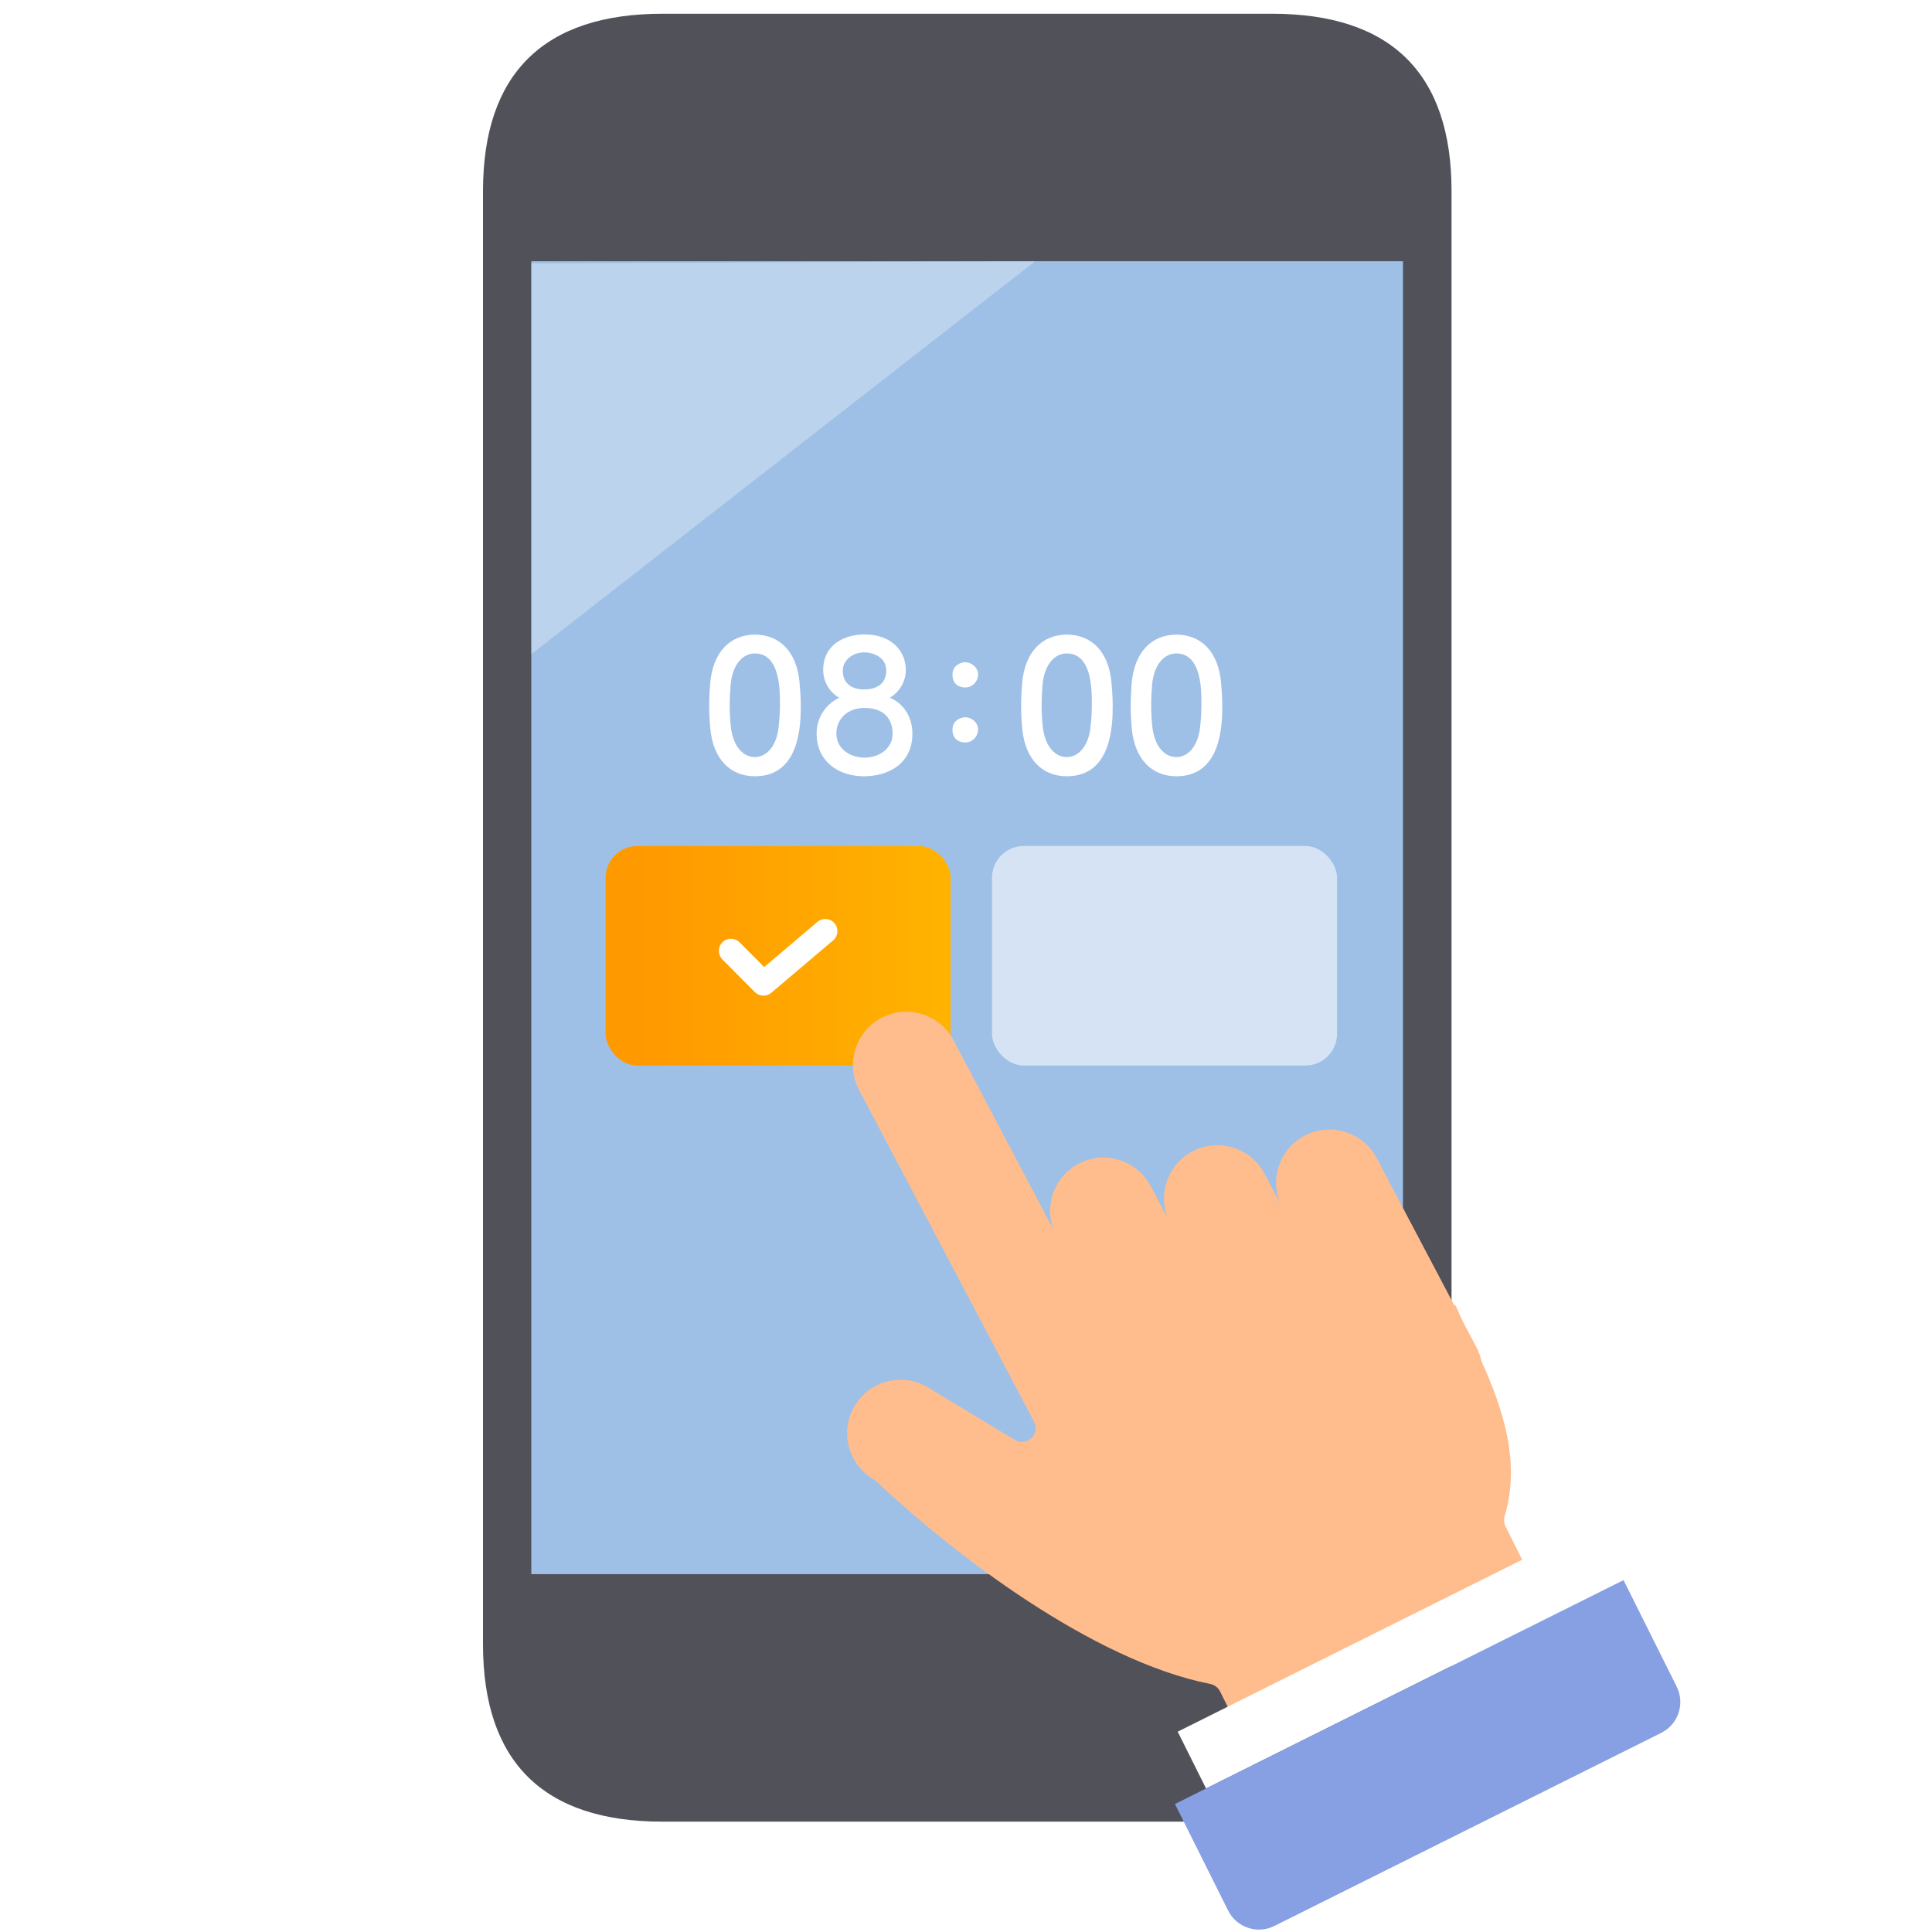 <svg width="80" height="80" viewBox="0 0 80 80" fill="none" xmlns="http://www.w3.org/2000/svg">
<path d="M60.105 68.086C60.105 72.945 57.595 75.431 52.672 75.431H27.432C22.509 75.431 20 72.961 20 68.086V7.914C20 3.055 22.509 0.569 27.432 0.569H52.672C57.595 0.569 60.105 3.039 60.105 7.914V68.086Z" fill="#515159"/>
<rect width="36.094" height="54.364" transform="translate(22 10.818)" fill="#9FC0E6"/>
<path d="M36.842 28.89C37.439 29.14 37.78 29.707 37.78 30.381C37.78 31.667 36.728 32.144 35.775 32.144C34.708 32.144 33.815 31.516 33.815 30.381C33.815 29.556 34.352 29.079 34.753 28.89C34.374 28.686 34.087 28.254 34.087 27.739C34.087 26.695 34.965 26.271 35.797 26.271C36.932 26.271 37.508 26.975 37.508 27.739C37.508 28.247 37.22 28.678 36.842 28.89ZM36.698 27.77C36.698 27.18 36.108 27.013 35.797 27.013C35.275 27.013 34.897 27.361 34.897 27.77C34.897 28.315 35.29 28.549 35.775 28.549C36.667 28.549 36.698 27.929 36.698 27.77ZM36.963 30.373C36.963 30.017 36.811 29.314 35.797 29.314C35.048 29.314 34.632 29.813 34.632 30.373C34.632 31.009 35.207 31.372 35.797 31.372C36.388 31.372 36.963 31.009 36.963 30.373Z" fill="white"/>
<path d="M31.259 32.144C30.253 32.144 29.534 31.448 29.413 30.176C29.382 29.851 29.367 29.533 29.367 29.215C29.367 28.928 29.382 28.633 29.405 28.322C29.511 27.005 30.23 26.279 31.259 26.279C32.273 26.279 32.985 26.975 33.106 28.239C33.136 28.572 33.159 28.905 33.159 29.23C33.159 30.085 33.091 32.144 31.259 32.144ZM31.259 31.349C31.728 31.349 32.122 30.926 32.228 30.207C32.273 29.874 32.296 29.503 32.296 29.14C32.296 28.557 32.296 27.058 31.259 27.058C30.729 27.058 30.328 27.543 30.253 28.352C30.23 28.633 30.215 28.913 30.215 29.185C30.215 29.503 30.23 29.821 30.268 30.131C30.359 30.903 30.767 31.349 31.259 31.349Z" fill="white"/>
<path d="M39.971 28.466C39.767 28.466 39.441 28.375 39.441 27.936C39.441 27.565 39.759 27.422 39.971 27.422C40.221 27.422 40.501 27.634 40.501 27.929C40.501 28.201 40.281 28.466 39.971 28.466ZM39.971 30.744C39.767 30.744 39.441 30.653 39.441 30.214C39.441 29.843 39.759 29.7 39.971 29.7C40.221 29.7 40.501 29.911 40.501 30.207C40.501 30.479 40.281 30.744 39.971 30.744Z" fill="white"/>
<path d="M48.712 32.144C47.706 32.144 46.987 31.448 46.866 30.176C46.835 29.851 46.82 29.533 46.82 29.215C46.82 28.928 46.835 28.633 46.858 28.322C46.964 27.005 47.683 26.279 48.712 26.279C49.726 26.279 50.438 26.975 50.559 28.239C50.589 28.572 50.612 28.905 50.612 29.23C50.612 30.085 50.544 32.144 48.712 32.144ZM48.712 31.349C49.181 31.349 49.575 30.926 49.681 30.207C49.726 29.874 49.749 29.503 49.749 29.14C49.749 28.557 49.749 27.058 48.712 27.058C48.182 27.058 47.781 27.543 47.706 28.352C47.683 28.633 47.668 28.913 47.668 29.185C47.668 29.503 47.683 29.821 47.721 30.131C47.812 30.903 48.22 31.349 48.712 31.349Z" fill="white"/>
<path d="M44.175 32.144C43.169 32.144 42.45 31.448 42.329 30.176C42.298 29.851 42.283 29.533 42.283 29.215C42.283 28.928 42.298 28.633 42.321 28.322C42.427 27.005 43.146 26.279 44.175 26.279C45.189 26.279 45.901 26.975 46.022 28.239C46.052 28.572 46.075 28.905 46.075 29.23C46.075 30.085 46.007 32.144 44.175 32.144ZM44.175 31.349C44.644 31.349 45.038 30.926 45.144 30.207C45.189 29.874 45.212 29.503 45.212 29.14C45.212 28.557 45.212 27.058 44.175 27.058C43.645 27.058 43.244 27.543 43.169 28.352C43.146 28.633 43.131 28.913 43.131 29.185C43.131 29.503 43.146 29.821 43.184 30.131C43.275 30.903 43.683 31.349 44.175 31.349Z" fill="white"/>
<g filter="url(#filter0_d_112_4571)">
<rect x="24.904" y="34.857" width="14.286" height="9.091" rx="1.313" fill="url(#paint0_linear_112_4571)"/>
<path d="M33.675 38C33.886 37.82 34.203 37.846 34.383 38.058C34.562 38.269 34.536 38.586 34.324 38.765L31.765 40.935C31.565 41.105 31.269 41.092 31.084 40.907L29.738 39.554C29.543 39.357 29.543 39.039 29.74 38.843C29.936 38.648 30.254 38.649 30.45 38.846L31.469 39.87L33.675 38Z" fill="white"/>
</g>
<g filter="url(#filter1_d_112_4571)">
<rect x="40.904" y="34.857" width="14.286" height="9.091" rx="1.313" fill="#D5E3F4"/>
</g>
<path opacity="0.3" d="M22 27.087V10.909L42.861 10.818L22 27.087Z" fill="white"/>
<path d="M36.498 42.15C37.577 41.581 38.913 41.994 39.482 43.073L43.631 50.937C43.232 49.906 43.659 48.717 44.661 48.189C45.74 47.62 47.076 48.033 47.645 49.112L48.367 50.479C47.933 49.437 48.358 48.216 49.376 47.678C50.455 47.109 51.792 47.523 52.361 48.602L53.011 49.835C52.574 48.791 52.998 47.568 54.018 47.029C55.097 46.46 56.434 46.873 57.003 47.952L60.215 54.041C60.221 54.052 60.235 54.057 60.246 54.051C60.257 54.045 60.272 54.05 60.277 54.062C60.367 54.273 60.467 54.493 60.575 54.723L61.139 55.791C61.226 55.957 61.289 56.129 61.331 56.303C61.34 56.342 61.353 56.381 61.37 56.418C62.215 58.3 62.977 60.53 62.309 62.767C62.265 62.914 62.274 63.072 62.343 63.209L63.569 65.668C63.711 65.95 63.596 66.293 63.313 66.434L52.142 72.009C51.86 72.15 51.517 72.036 51.376 71.753L50.521 70.04C50.44 69.877 50.286 69.763 50.108 69.728C45.231 68.762 39.466 64.337 36.275 61.328C36.245 61.301 36.214 61.277 36.179 61.256L36.145 61.235C35.101 60.604 34.766 59.245 35.398 58.201C36.029 57.157 37.387 56.823 38.431 57.454L42.017 59.623C42.513 59.923 43.089 59.38 42.819 58.867L35.575 45.135C35.005 44.056 35.419 42.72 36.498 42.15Z" fill="#FFBD8E"/>
<rect x="48.766" y="71.705" width="17.882" height="2.629" transform="rotate(-26.523 48.766 71.705)" fill="white"/>
<path d="M48.652 74.7L67.227 65.43L69.428 69.839C69.78 70.545 69.493 71.403 68.787 71.755L52.769 79.75C52.063 80.102 51.205 79.815 50.853 79.109L48.652 74.7Z" fill="#879FE3"/>
<defs>
<filter id="filter0_d_112_4571" x="24.904" y="34.857" width="14.633" height="9.439" filterUnits="userSpaceOnUse" color-interpolation-filters="sRGB">
<feFlood flood-opacity="0" result="BackgroundImageFix"/>
<feColorMatrix in="SourceAlpha" type="matrix" values="0 0 0 0 0 0 0 0 0 0 0 0 0 0 0 0 0 0 127 0" result="hardAlpha"/>
<feOffset dx="0.174" dy="0.174"/>
<feGaussianBlur stdDeviation="0.087"/>
<feComposite in2="hardAlpha" operator="out"/>
<feColorMatrix type="matrix" values="0 0 0 0 0.721 0 0 0 0 0.819 0 0 0 0 0.938 0 0 0 1 0"/>
<feBlend mode="normal" in2="BackgroundImageFix" result="effect1_dropShadow_112_4571"/>
<feBlend mode="normal" in="SourceGraphic" in2="effect1_dropShadow_112_4571" result="shape"/>
</filter>
<filter id="filter1_d_112_4571" x="40.904" y="34.857" width="14.633" height="9.439" filterUnits="userSpaceOnUse" color-interpolation-filters="sRGB">
<feFlood flood-opacity="0" result="BackgroundImageFix"/>
<feColorMatrix in="SourceAlpha" type="matrix" values="0 0 0 0 0 0 0 0 0 0 0 0 0 0 0 0 0 0 127 0" result="hardAlpha"/>
<feOffset dx="0.174" dy="0.174"/>
<feGaussianBlur stdDeviation="0.087"/>
<feComposite in2="hardAlpha" operator="out"/>
<feColorMatrix type="matrix" values="0 0 0 0 0.721 0 0 0 0 0.819 0 0 0 0 0.938 0 0 0 1 0"/>
<feBlend mode="normal" in2="BackgroundImageFix" result="effect1_dropShadow_112_4571"/>
<feBlend mode="normal" in="SourceGraphic" in2="effect1_dropShadow_112_4571" result="shape"/>
</filter>
<linearGradient id="paint0_linear_112_4571" x1="41.206" y1="32.753" x2="26.206" y2="32.725" gradientUnits="userSpaceOnUse">
<stop stop-color="#FFB700"/>
<stop offset="1" stop-color="#FF9900"/>
</linearGradient>
</defs>
</svg>
